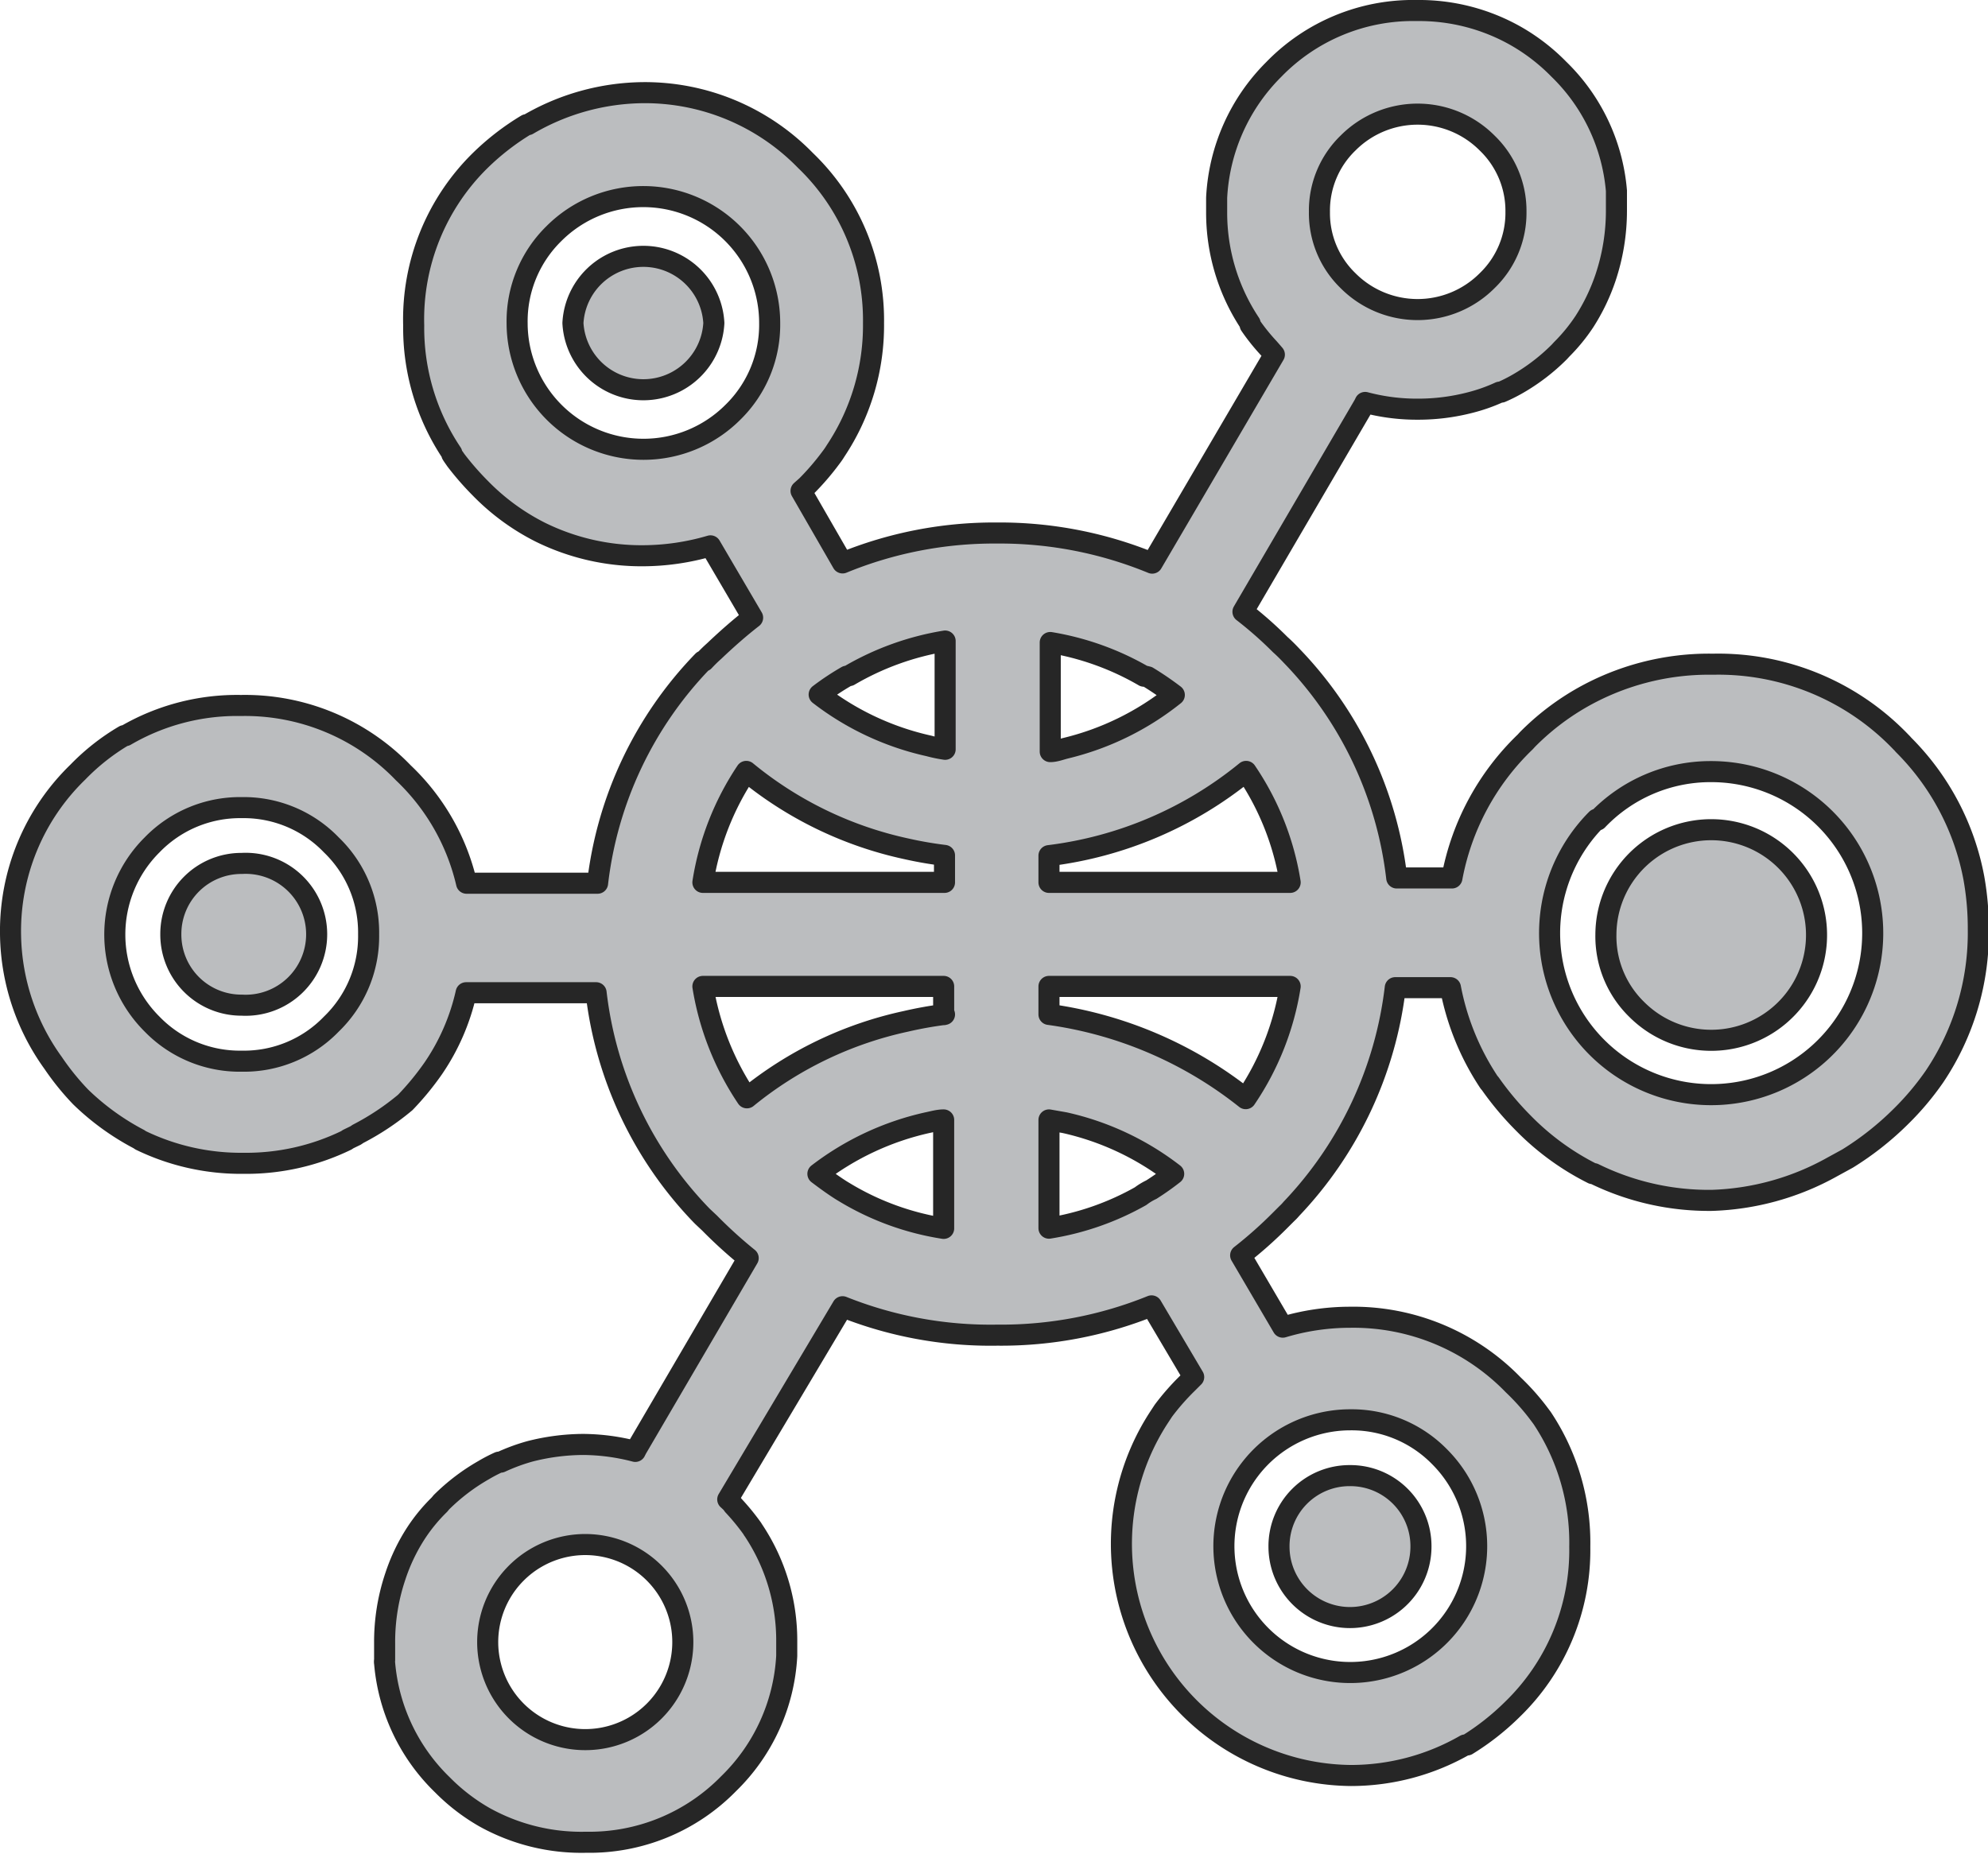 <?xml version="1.0" encoding="UTF-8"?> <svg xmlns="http://www.w3.org/2000/svg" viewBox="0 0 94.38 88.03"><defs><style>.cls-1{fill:#bbbdbf;stroke:#262626;stroke-linecap:round;stroke-linejoin:round;fill-rule:evenodd;}</style></defs><g id="Layer_2" data-name="Layer 2"><g id="Home"><g id="Section_3" data-name="Section 3"><g id="Item"><g id="Icon"><path class="cls-1" d="M41.47,15.34a10.75,10.75,0,0,1-1.8,6.07h0a3.62,3.62,0,0,1-.22.32,12.15,12.15,0,0,1-1.15,1.34h0l-.27.24L40,26.73h0a18.93,18.93,0,0,1,7.28-1.42h.1a19,19,0,0,1,7.32,1.43h0l5.8-9.9-.12-.14-.14-.16a9.41,9.41,0,0,1-.89-1.11.18.18,0,0,1,0-.07,9.49,9.49,0,0,1-1.59-5.27v0c0-.23,0-.47,0-.7A9.25,9.25,0,0,1,60.47,3.3h0l0,0h0A9.21,9.21,0,0,1,67.26.5,9.31,9.31,0,0,1,72,1.73l0,0h0a9.33,9.33,0,0,1,2,1.55l0,0a9.12,9.12,0,0,1,2.74,5.78c0,.05,0,.09,0,.14,0,.27,0,.53,0,.8h0a10,10,0,0,1-.52,3.19,9.45,9.45,0,0,1-1,2.08v0l0,0a8.42,8.42,0,0,1-1.08,1.32l-.11.12,0,0h0a9.45,9.45,0,0,1-2,1.53,7.69,7.69,0,0,1-.76.38l-.07,0a8.07,8.07,0,0,1-1.38.49,9.87,9.87,0,0,1-2.54.32,9.56,9.56,0,0,1-2.47-.32h0l-.06.12h0q-2.87,4.91-5.74,9.82a18.3,18.3,0,0,1,1.77,1.56c.18.16.36.34.53.52h0a18.19,18.19,0,0,1,5,10.56h2.62a12,12,0,0,1,3.48-6.46l.1-.11a12,12,0,0,1,2.47-1.92,12.21,12.21,0,0,1,6.35-1.66h0a12,12,0,0,1,8.92,3.7,1.42,1.42,0,0,1,.12.13,12.07,12.07,0,0,1,3.34,6.33v0a13.54,13.54,0,0,1,.21,2.42,12.24,12.24,0,0,1-2.08,7v0a13.17,13.17,0,0,1-1.59,1.89l0,0h0a14.18,14.18,0,0,1-2.53,2l-.09.05-.64.35A12.5,12.5,0,0,1,81.27,57a12.36,12.36,0,0,1-5.6-1.27h-.06a12.33,12.33,0,0,1-3.29-2.4h0l0,0a14.28,14.28,0,0,1-1.57-1.87l-.06-.07a12.25,12.25,0,0,1-1.83-4.49H66.24a18.35,18.35,0,0,1-4.93,10.5h0a2.39,2.39,0,0,1-.22.23l-.28.28h0a20.21,20.21,0,0,1-1.91,1.7h0l2,3.41a11.15,11.15,0,0,1,3.2-.47h0a10.57,10.57,0,0,1,7.74,3.21A11.16,11.16,0,0,1,73,67.05l.21.28,0,0A10.67,10.67,0,0,1,75,73.45a10.52,10.52,0,0,1-3.2,7.72v0a12,12,0,0,1-2.15,1.69h0l-.09,0h0a10.9,10.9,0,0,1-5.43,1.45h0a11,11,0,0,1-9.11-17h0l.21-.32a11.25,11.25,0,0,1,1.17-1.33h0l.27-.27-2-3.38a19,19,0,0,1-7.28,1.39h-.06A18.92,18.92,0,0,1,40,62.05h0L34.55,71.2l.13.12a1,1,0,0,1,.13.16,10.74,10.74,0,0,1,.91,1.11.35.35,0,0,0,.05.08,9.42,9.42,0,0,1,1.58,5.26v0c0,.23,0,.47,0,.7a9.15,9.15,0,0,1-2.76,6.07h0v0a9.24,9.24,0,0,1-6.77,2.78A9.47,9.47,0,0,1,23,86.29l0,0h0a9.27,9.27,0,0,1-2-1.54h0v0a9.12,9.12,0,0,1-2.74-5.77.38.38,0,0,1,0-.15c0-.27,0-.53,0-.79v0a9.74,9.74,0,0,1,.51-3.19,8.8,8.8,0,0,1,1-2.08h0v0a8,8,0,0,1,1.09-1.32l.1-.12,0,0h0v0a9.58,9.58,0,0,1,2-1.52,7.24,7.24,0,0,1,.73-.38l.08,0a9.09,9.09,0,0,1,1.38-.51,10.37,10.37,0,0,1,2.53-.33,10,10,0,0,1,2.48.33l0,0v0l.06-.12h0l5.3-9.06a21.77,21.77,0,0,1-1.83-1.66l-.33-.31-.06-.06h0l0,0h0l0,0a18.24,18.24,0,0,1-5-10.57H22.13a10.36,10.36,0,0,1-1.56,3.59v0l0,0a13.28,13.28,0,0,1-1.33,1.62h0l0,0A12.27,12.27,0,0,1,17,53.84h0l-.12.08,0,0-.35.17,0,0-.09.06a10.89,10.89,0,0,1-4.88,1.09,10.92,10.92,0,0,1-4.88-1.09l-.09-.06a11.91,11.91,0,0,1-2.76-2l0,0h0a12.23,12.23,0,0,1-1.31-1.62l0,0v0A10.64,10.64,0,0,1,.5,44.37a10.51,10.51,0,0,1,3.2-7.71h0A10.42,10.42,0,0,1,5.9,34.93l.06,0a10.5,10.5,0,0,1,5.48-1.43h0a10.43,10.43,0,0,1,7.71,3.2,10.49,10.49,0,0,1,3,5.24h6.22a18.17,18.17,0,0,1,5-10.55v0l.05,0c.15-.16.31-.32.48-.47h0c.6-.57,1.2-1.1,1.83-1.59h0l-2-3.41h0a11.49,11.49,0,0,1-3.19.47h0a10.86,10.86,0,0,1-4.89-1.12,10.68,10.68,0,0,1-2.84-2.08,13.52,13.52,0,0,1-1.17-1.34c-.06-.09-.13-.18-.19-.28a.1.1,0,0,1,0-.05,10.68,10.68,0,0,1-1.81-6.07A10.57,10.57,0,0,1,22.8,7.62h0A11.94,11.94,0,0,1,25,5.92h0l.06,0,0,0A11,11,0,0,1,30.51,4.4h0a10.64,10.64,0,0,1,7.73,3.22A10.51,10.51,0,0,1,41.47,15.34ZM26.3,11.09a5.83,5.83,0,0,0-1.75,4.25,6,6,0,0,0,10.24,4.24,5.81,5.81,0,0,0,1.75-4.24A6,6,0,0,0,26.3,11.09ZM17.5,44.37a5.77,5.77,0,0,0-1.77-4.25,5.77,5.77,0,0,0-4.25-1.77,5.81,5.81,0,0,0-4.26,1.77,6,6,0,0,0,0,8.51,5.8,5.8,0,0,0,4.26,1.76,5.76,5.76,0,0,0,4.25-1.76A5.79,5.79,0,0,0,17.5,44.37ZM33.37,41.9H44.84V40.62A18.4,18.4,0,0,1,43,40.3a17.88,17.88,0,0,1-7.57-3.67A13.12,13.12,0,0,0,33.37,41.9Zm21-9.79,0,0h0l-.06,0a13.11,13.11,0,0,0-4.45-1.6v5.18c.24,0,.49-.1.73-.16h0A13.19,13.19,0,0,0,55.75,33a14.76,14.76,0,0,0-1.26-.86h0Zm-14.17,0,0,0a12.39,12.39,0,0,0-1.31.87,13.19,13.19,0,0,0,5.21,2.44,6.57,6.57,0,0,0,.77.16V30.44a13.21,13.21,0,0,0-4.55,1.64ZM49.8,41.9H61.25a13,13,0,0,0-2.09-5.27,18.31,18.31,0,0,1-9.36,4Zm26-3a7.67,7.67,0,1,0,5.43-2.26A7.41,7.41,0,0,0,75.84,38.94ZM64,13.33a4.66,4.66,0,0,0,6.6,0,4.47,4.47,0,0,0,1.37-3.27,4.47,4.47,0,0,0-1.37-3.27,4.66,4.66,0,0,0-6.6,0,4.46,4.46,0,0,0-1.36,3.27A4.46,4.46,0,0,0,64,13.33ZM61.25,46.84H49.8v1.33a19.2,19.2,0,0,1,9.34,4A13.12,13.12,0,0,0,61.25,46.84Zm2.84,20.58a6,6,0,1,0,4.26,1.76A5.84,5.84,0,0,0,64.09,67.42ZM49.8,53.18v5.14a13,13,0,0,0,4.35-1.52,2.78,2.78,0,0,1,.51-.31,12.72,12.72,0,0,0,1.06-.75,13.12,13.12,0,0,0-5.18-2.43h0Zm-5-5V46.84H33.37a13.24,13.24,0,0,0,2.09,5.29A17.9,17.9,0,0,1,43,48.5,18.42,18.42,0,0,1,44.84,48.17Zm-4.6,8.5a12.94,12.94,0,0,0,4.6,1.65V53.18c-.26,0-.52.08-.77.13a13.26,13.26,0,0,0-5.2,2.43c.37.28.74.55,1.12.79ZM31.06,81.25a4.63,4.63,0,1,0-6.55-6.55,4.63,4.63,0,1,0,6.55,6.55Z"></path><path class="cls-1" d="M64.09,70.07a3.35,3.35,0,0,1,3.37,3.37,3.37,3.37,0,1,1-6.74,0,3.35,3.35,0,0,1,3.37-3.37Z"></path><path class="cls-1" d="M76.24,44.37a5,5,0,1,1,1.47,3.57A4.85,4.85,0,0,1,76.24,44.37Z"></path><path class="cls-1" d="M27.2,15.34a3.35,3.35,0,0,1,6.69,0,3.35,3.35,0,0,1-6.69,0Z"></path><path class="cls-1" d="M8.11,44.37A3.35,3.35,0,0,1,11.48,41a3.37,3.37,0,1,1,0,6.73,3.35,3.35,0,0,1-3.37-3.37Z"></path></g></g></g></g></g></svg> 